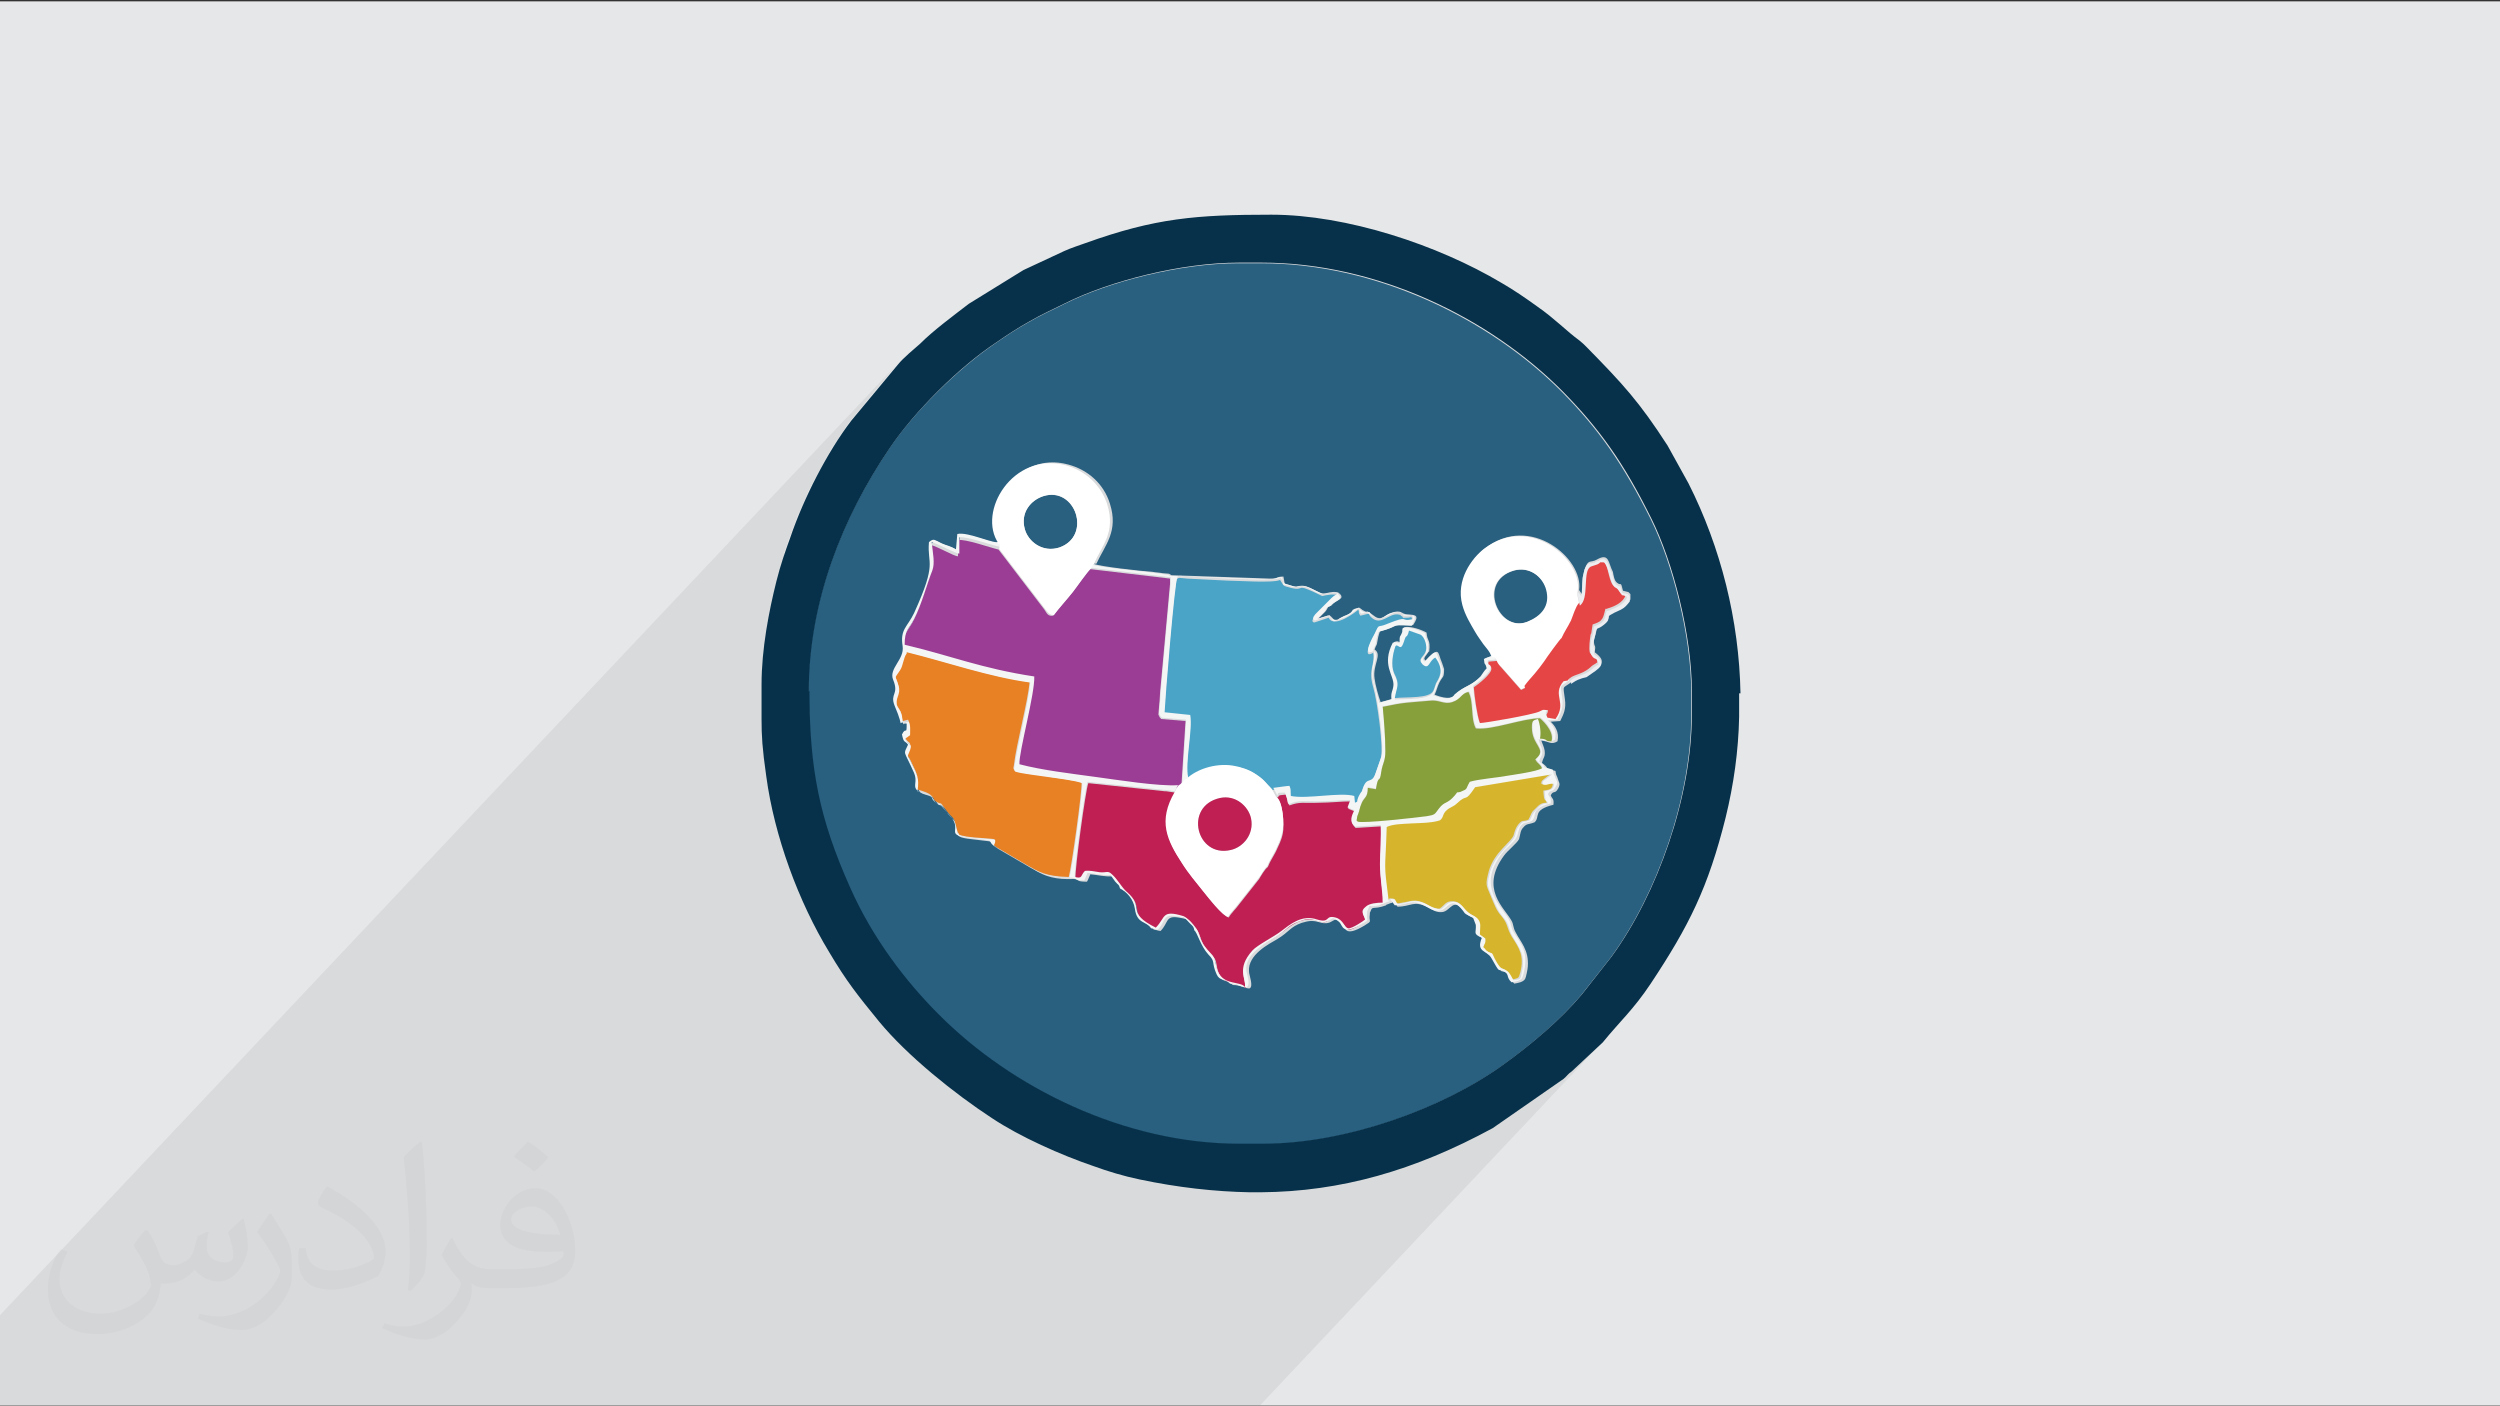 <?xml version="1.0" encoding="UTF-8"?>
<!DOCTYPE svg PUBLIC "-//W3C//DTD SVG 1.1//EN" "http://www.w3.org/Graphics/SVG/1.1/DTD/svg11.dtd">
<!-- Creator: CorelDRAW 2017 -->
<svg xmlns="http://www.w3.org/2000/svg" xml:space="preserve" width="3.703in" height="2.083in" version="1.1" style="shape-rendering:geometricPrecision; text-rendering:geometricPrecision; image-rendering:optimizeQuality; fill-rule:evenodd; clip-rule:evenodd"
viewBox="0 0 3703 2083"
 xmlns:xlink="http://www.w3.org/1999/xlink">
 <rect x="0" y="0" width="3703" height="2083" fill="#333333" stroke="none"/>
 <defs>
  <style type="text/css">
   <![CDATA[
    .fil4 {fill:#07314A}
    .fil3 {fill:#296080}
    .fil5 {fill:#4AA4C8}
    .fil11 {fill:#87A03C}
    .fil6 {fill:#9B3D94}
    .fil7 {fill:#BF1F53}
    .fil9 {fill:#D6B52C}
    .fil13 {fill:#E64546}
    .fil0 {fill:#E6E7E8}
    .fil8 {fill:#E88124}
    .fil14 {fill:#ECEEF1}
    .fil10 {fill:#F4F5F5}
    .fil12 {fill:white}
    .fil1 {fill:#373435;fill-opacity:0.031}
    .fil2 {fill:#373435;fill-opacity:0.078}
   ]]>
  </style>
 </defs>
 <g id="Layer_x0020_1">
  <g id="_1972946592512">
   <polygon class="fil0" points="0,2 3703,2 3703,2082 0,2082 "/>
   <path class="fil1" d="M219 1823c7,11 12,21 16,32 3,7 5,19 21,19 5,0 11,-1 17,-5 7,-3 12,-9 14,-17l6 -21 15 -7 1 1c-2,8 -3,15 -3,21 0,18 15,24 27,24 7,0 13,-3 13,-10 0,-8 -4,-22 -8,-35 7,-7 14,-14 22,-20l1 1c4,15 6,30 6,40 0,10 -4,20 -8,27 -7,14 -20,25 -36,25 -12,0 -25,-6 -34,-17l-1 0c-9,10 -22,20 -43,20l-7 0c-1,14 -4,24 -9,33 -13,25 -50,42 -85,42 -49,0 -73,-28 -73,-66 0,-23 8,-45 19,-60l10 4c-7,14 -12,27 -12,40 0,35 29,52 61,52 30,0 68,-20 75,-42 -3,-25 -12,-36 -26,-59 4,-7 10,-15 17,-23l1 0 0 0 0 0 0 0zm563 -132c10,6 20,14 30,23 -6,8 -12,15 -21,21 -10,-8 -20,-15 -30,-22 7,-8 14,-15 21,-22l0 0zm5 96c-17,0 -30,11 -30,19 0,17 33,23 73,23 -5,-20 -22,-42 -43,-42l0 0zm-37 93c22,0 41,-1 55,-4 16,-4 30,-12 30,-18 0,-2 0,-3 -1,-5 -9,1 -19,1 -29,1 -29,0 -52,-7 -60,-23 -2,-4 -4,-10 -4,-15 0,-16 7,-31 19,-42 10,-9 21,-14 33,-14 20,0 37,17 48,42 6,14 11,30 11,51 0,14 -4,25 -12,34 -16,15 -45,21 -90,21l-21 0 0 0 -5 0c-11,0 -19,-2 -25,-7l-1 0c0,2 1,5 1,7 0,10 -3,23 -10,33 -20,30 -42,43 -60,43 -19,0 -42,-7 -63,-17l4 -7c7,3 16,5 29,5 34,0 78,-33 84,-64 -1,-3 -3,-6 -7,-10 -10,-12 -16,-22 -22,-32 5,-10 10,-18 14,-25l2 0c14,29 28,46 57,46l4 0 0 0 21 0 0 0 0 0 0 0zm-146 31c2,-13 3,-29 3,-43l0 -21c0,-39 -5,-96 -9,-133 7,-8 17,-17 25,-23l2 1c5,47 7,101 7,151 0,13 -1,26 -2,35 -1,12 -8,21 -22,34l-3 -1 0 0 0 0zm-151 -62c1,18 10,33 41,33 20,0 36,-5 55,-14 3,-2 5,-3 5,-5 0,-12 -9,-27 -24,-41 -14,-13 -34,-25 -51,-32 -6,-3 -8,-5 -8,-8 0,-5 7,-17 13,-24l2 0c20,11 43,26 60,44 15,16 25,33 25,51 0,13 -4,26 -11,37 -22,11 -46,20 -70,20 -29,0 -48,-13 -48,-45 0,-3 0,-9 1,-16l10 0 0 0 0 0 0 0zm-52 -52l18 29c7,11 13,22 13,41l0 24c0,19 -12,39 -32,59 -15,14 -29,20 -42,20 -19,0 -40,-6 -65,-17l3 -7c8,2 17,4 28,4 35,0 72,-26 88,-58 2,-4 3,-7 3,-9 0,-4 -2,-8 -4,-11 -9,-17 -19,-33 -30,-47 6,-9 12,-18 18,-27l2 0 0 0 0 0z"/>
   <polygon class="fil2" points="898,2082 900,2082 905,2082 906,2082 907,2082 911,2082 922,2082 930,2082 934,2082 934,2082 938,2082 948,2082 952,2082 953,2082 957,2082 959,2082 962,2082 963,2082 965,2082 966,2082 972,2082 977,2082 977,2082 977,2082 979,2082 979,2082 980,2082 984,2082 988,2082 994,2082 996,2082 997,2082 998,2082 1000,2082 1003,2082 1003,2082 1004,2082 1004,2082 1007,2082 1009,2082 1009,2082 1010,2082 1016,2082 1021,2082 1025,2082 1027,2082 1032,2082 1034,2082 1035,2082 1040,2082 1040,2082 1042,2082 1043,2082 1046,2082 1046,2082 1048,2082 1049,2082 1051,2082 1051,2082 1052,2082 1057,2082 1058,2082 1058,2082 1059,2082 1060,2082 1062,2082 1063,2082 1064,2082 1065,2082 1065,2082 1065,2082 1067,2082 1067,2082 1070,2082 1071,2082 1072,2082 1072,2082 1074,2082 1077,2082 1077,2082 1080,2082 1082,2082 1082,2082 1084,2082 1101,2082 1101,2082 1104,2082 1107,2082 1107,2082 1110,2082 1112,2082 1116,2082 1119,2082 1124,2082 1125,2082 1125,2082 1125,2082 1126,2082 1129,2082 1132,2082 1134,2082 1135,2082 1135,2082 1136,2082 1138,2082 1143,2082 1151,2082 1155,2082 1156,2082 1156,2082 1157,2082 1158,2082 1159,2082 1161,2082 1161,2082 1162,2082 1162,2082 1162,2082 1163,2082 1164,2082 1165,2082 1165,2082 1165,2082 1166,2082 1166,2082 1166,2082 1167,2082 1167,2082 1168,2082 1168,2082 1168,2082 1169,2082 1169,2082 1170,2082 1176,2082 1176,2082 1176,2082 1176,2082 1177,2082 1178,2082 1178,2082 1178,2082 1179,2082 1180,2082 1180,2082 1184,2082 1184,2082 1184,2082 1185,2082 1188,2082 1190,2082 1191,2082 1192,2082 1193,2082 1193,2082 1197,2082 1199,2082 1202,2082 1202,2082 1205,2082 1206,2082 1207,2082 1211,2082 1220,2082 1223,2082 1223,2082 1225,2082 1227,2082 1235,2082 1235,2082 1235,2082 1236,2082 1237,2082 1239,2082 1239,2082 1241,2082 1241,2082 1243,2082 1245,2082 1245,2082 1246,2082 1251,2082 1252,2082 1254,2082 1255,2082 1257,2082 1259,2082 1260,2082 1266,2082 1266,2082 1268,2082 1269,2082 1270,2082 1271,2082 1272,2082 1276,2082 1276,2082 1277,2082 1278,2082 1278,2082 1279,2082 1280,2082 1281,2082 1282,2082 1282,2082 1282,2082 1283,2082 1283,2082 1284,2082 1284,2082 1286,2082 1288,2082 1288,2082 1288,2082 1295,2082 1296,2082 1299,2082 1299,2082 1300,2082 1303,2082 1304,2082 1304,2082 1306,2082 1306,2082 1306,2082 1308,2082 1308,2082 1308,2082 1311,2082 1311,2082 1311,2082 1311,2082 1312,2082 1312,2082 1312,2082 1312,2082 1314,2082 1316,2082 1316,2082 1318,2082 1320,2082 1321,2082 1322,2082 1323,2082 1324,2082 1326,2082 1326,2082 1326,2082 1329,2082 1330,2082 1330,2082 1331,2082 1333,2082 1334,2082 1335,2082 1337,2082 1338,2082 1340,2082 1340,2082 1343,2082 1346,2082 1347,2082 1347,2082 1350,2082 1350,2082 1350,2082 1350,2082 1351,2082 1353,2082 1354,2082 1356,2082 1357,2082 1370,2082 1371,2082 1371,2082 1372,2082 1372,2082 1372,2082 1373,2082 1377,2082 1385,2082 1395,2082 1411,2082 1414,2082 1415,2082 1415,2082 1416,2082 1428,2082 1430,2082 1434,2082 1438,2082 1439,2082 1439,2082 1441,2082 1442,2082 1443,2082 1443,2082 1444,2082 1445,2082 1446,2082 1446,2082 1447,2082 1447,2082 1448,2082 1451,2082 1455,2082 1455,2082 1456,2082 1456,2082 1456,2082 1459,2082 1461,2082 1468,2082 1478,2082 1492,2082 1498,2082 1504,2082 1507,2082 1508,2082 1517,2082 1540,2082 1542,2082 1543,2082 1552,2082 1559,2082 1569,2082 1580,2082 1586,2082 1586,2082 1620,2082 1646,2082 1648,2082 1649,2082 1653,2082 1659,2082 1659,2082 1750,2082 1760,2082 1769,2082 1769,2082 1822,2082 1859,2082 1861,2082 1866,2082 2374,1543 2328,1586 2326,1587 2325,1589 2323,1590 2322,1591 2321,1593 2319,1594 2318,1595 2316,1596 2211,1670 2200,1675 2189,1681 2178,1686 2168,1692 2157,1697 2146,1702 2136,1706 2125,1711 2115,1715 2316,1501 2323,1494 2330,1487 2336,1480 2342,1473 2387,1417 2393,1408 2399,1399 2405,1389 2411,1379 2417,1370 2423,1359 2428,1349 2434,1338 2439,1328 2444,1317 2449,1306 2454,1294 2459,1283 2463,1272 2467,1260 2471,1248 2475,1236 2479,1224 2482,1213 2486,1201 2489,1189 2491,1176 2494,1164 2496,1152 2498,1140 2500,1128 2502,1116 2503,1105 2504,1093 2505,1081 2505,1069 2505,1058 2505,1024 2505,1016 2505,1008 2504,1000 2504,992 2503,983 2502,975 2501,966 2500,958 2499,949 2498,940 2496,932 2495,923 2493,914 2491,906 2489,897 2487,889 2485,880 2483,872 2481,863 2478,855 2476,847 2473,839 2471,831 2468,823 2465,815 2463,808 2460,801 2457,794 2454,787 2451,780 2448,774 2445,767 2441,760 2438,752 2434,745 2430,738 2426,731 2423,724 2419,718 2415,711 2411,705 2408,699 2404,692 2400,686 2396,681 2392,675 2389,669 2385,663 2381,658 2377,652 2373,647 2369,642 2365,636 2360,631 2356,626 2352,621 2347,616 2343,611 2338,605 2334,600 2329,595 2324,590 2319,585 2314,580 2304,570 2293,560 2282,550 2270,540 2259,531 2247,521 2235,512 2222,503 2209,495 2196,487 2183,479 2170,471 2156,463 2142,456 2128,449 2114,443 2099,437 2084,431 2070,425 2055,420 2040,415 2024,411 2009,407 1994,403 1978,400 1963,397 1947,394 1931,392 1915,391 1900,389 1884,389 1868,389 1834,389 1826,389 1817,389 1809,389 1801,390 1793,390 1784,391 1776,392 1767,393 1758,394 1750,396 1741,397 1733,399 1724,400 1715,402 1707,404 1698,406 1690,408 1681,410 1673,413 1665,415 1656,417 1648,420 1641,422 1633,425 1625,428 1618,431 1610,433 1603,436 1596,439 1589,442 1583,445 1576,448 1573,450 1570,452 1566,453 1563,455 1560,457 1556,458 1553,460 1550,462 1546,463 1543,465 1540,467 1537,468 1533,470 1530,472 1527,474 1524,475 1521,477 1517,479 1514,481 1511,483 1508,485 1505,487 1502,489 1499,491 1496,493 1493,495 1490,497 1487,499 1484,501 1481,503 1478,505 1475,507 1470,510 1465,514 1459,518 1454,522 1449,526 1443,530 1438,535 1432,539 1427,544 1421,549 1416,553 1410,558 1405,563 1400,568 1394,574 1389,579 1384,584 1379,589 1373,595 1368,600 1363,606 1359,611 1161,821 1161,819 1163,815 1164,811 1166,807 1167,803 1168,799 1170,795 1172,790 1174,784 1176,779 1178,773 1180,768 1182,762 1185,757 1187,751 1190,746 1192,740 1195,734 1197,728 1200,723 1203,717 1206,711 1209,706 1212,700 1215,695 1218,689 1221,683 1224,678 1227,673 1230,667 1233,662 1237,657 1240,652 1243,647 1246,642 1250,637 1253,632 1256,628 1260,623 1328,540 1332,536 0,1948 0,1949 0,1959 0,2036 0,2052 0,2061 0,2071 0,2080 0,2082 9,2082 37,2082 121,2082 169,2082 171,2082 176,2082 192,2082 200,2082 202,2082 203,2082 211,2082 217,2082 222,2082 233,2082 237,2082 248,2082 257,2082 258,2082 263,2082 267,2082 272,2082 274,2082 275,2082 277,2082 277,2082 278,2082 280,2082 283,2082 290,2082 294,2082 303,2082 311,2082 322,2082 349,2082 349,2082 365,2082 370,2082 377,2082 380,2082 382,2082 388,2082 391,2082 399,2082 400,2082 400,2082 407,2082 409,2082 423,2082 430,2082 435,2082 444,2082 444,2082 444,2082 444,2082 444,2082 444,2082 446,2082 446,2082 450,2082 452,2082 456,2082 472,2082 497,2082 499,2082 515,2082 516,2082 527,2082 531,2082 534,2082 540,2082 542,2082 547,2082 559,2082 562,2082 569,2082 575,2082 577,2082 584,2082 585,2082 589,2082 595,2082 603,2082 607,2082 617,2082 617,2082 619,2082 621,2082 623,2082 643,2082 666,2082 673,2082 683,2082 697,2082 701,2082 716,2082 726,2082 732,2082 738,2082 742,2082 742,2082 743,2082 749,2082 749,2082 754,2082 755,2082 758,2082 760,2082 761,2082 766,2082 771,2082 775,2082 778,2082 797,2082 800,2082 800,2082 826,2082 836,2082 842,2082 844,2082 844,2082 845,2082 846,2082 849,2082 850,2082 850,2082 850,2082 852,2082 852,2082 852,2082 853,2082 856,2082 857,2082 862,2082 863,2082 865,2082 866,2082 867,2082 867,2082 868,2082 869,2082 873,2082 881,2082 883,2082 883,2082 884,2082 884,2082 884,2082 885,2082 887,2082 891,2082 891,2082 893,2082 896,2082 "/>
   <g>
    <path class="fil3" d="M1620 835c7,4 71,11 87,12 5,1 10,1 15,2 11,1 9,0 13,3l146 5c14,0 9,-3 20,-3l2 11c12,2 12,5 21,3 16,-3 26,12 38,11 7,-1 17,-5 23,1 7,8 -6,8 -13,17 -7,2 -4,3 -9,9l-10 10 16 -5c10,8 5,11 19,3 5,-3 5,-2 11,-5 6,-3 6,-4 7,-7l7 -2c4,2 5,4 6,4 10,6 0,-4 16,8 11,9 17,-1 25,-4 17,-6 15,2 25,2 12,1 18,1 8,16 -36,-2 -16,1 -49,9 -5,14 -3,18 -6,22l-2 5c12,8 -3,22 0,43 1,9 6,27 9,35l18 -5c-1,-11 2,-10 3,-21 1,-15 -17,-30 -1,-63 5,-2 6,-1 10,1 0,-14 1,-8 4,-17 0,-1 1,-4 1,-6 10,-2 26,4 33,8 1,14 6,9 4,28 -3,2 1,-2 -2,2 -8,10 -5,9 -3,12 21,-23 17,-13 24,3l3 9c0,14 -2,10 -7,20 -3,6 -4,12 -7,18 10,4 27,9 32,-2 4,-2 1,-1 4,-3 11,-9 20,-9 34,-23 4,-4 6,-7 9,-12 -2,-10 -4,-2 -4,-14l11 -4c-3,-8 -7,-10 -12,-18 -4,-6 -8,-12 -12,-18 -7,-12 -15,-25 -19,-40 -10,-37 15,-70 32,-83 67,-52 146,16 139,62 1,1 1,2 2,3l2 3c2,-9 1,-17 2,-27 1,-4 1,-8 3,-12 5,-13 8,-7 17,-12 19,-11 17,5 24,18 1,5 2,13 6,16 7,6 5,-4 9,12l8 2 3 3 0 8c-4,4 -7,9 -13,12 -34,15 -8,9 -26,23 -9,7 -9,0 -12,14l0 0c-1,5 -4,11 -3,15 1,7 3,3 1,14 20,15 9,20 -11,34 -5,2 -8,3 -13,4 -6,2 -5,3 -10,6 -14,11 -13,3 -10,26 2,14 -2,22 -7,32l-14 1c6,6 13,15 10,29 -10,6 -12,0 -24,-1 2,6 4,9 5,15 1,10 -2,9 -4,18 16,12 -3,5 20,12 1,7 1,5 3,10 2,8 5,8 1,16 -5,9 -7,2 -11,10 2,6 5,4 4,14 -32,8 -19,18 -28,26 -10,4 -11,1 -17,8 -4,4 -4,10 -6,17 -3,6 -17,17 -22,24 -37,50 1,78 11,97 3,5 2,10 6,17 7,14 20,26 18,51 0,3 -3,17 -4,18 -3,5 -11,6 -16,7 -9,-8 -2,-12 -13,-17 -8,-3 -4,4 -17,-19 -7,-12 -23,-8 -14,-30 -14,-6 -8,-7 -9,-19l-3 -8c-2,-5 1,-2 -8,-6 -6,-3 -5,-3 -8,-7 -19,-24 -22,-1 -35,0 -9,1 -15,-4 -21,-7 -21,-11 -25,-1 -45,-1l-6 -8c-5,5 1,0 -10,5 0,0 -1,0 -1,1 -19,7 -20,0 -23,9l-1 2c0,0 0,2 0,2 -2,13 5,9 -8,17 -30,18 -28,3 -33,-3 -15,-15 -11,5 -34,-2 -10,-3 -16,-2 -26,1 -17,6 -18,13 -36,24 -12,7 -44,23 -42,48 0,5 7,22 1,25 -5,1 -13,-5 -25,-5 -9,-9 -15,-3 -20,-14 -9,-18 -1,-18 -12,-29 -13,-13 -17,-32 -21,-36 -1,-8 -4,-8 -10,-14 -6,-6 -8,-5 -18,-7 -19,-3 -14,8 -26,20 -7,-1 -3,-1 -10,-2 -7,-12 -21,-7 -24,-29 -2,-14 -12,-25 -22,-30 -1,-7 -2,-4 -7,-10 -4,-4 -5,-7 -7,-10 -13,1 -22,-2 -34,-3 -2,4 -3,8 -5,11 -19,0 -10,-4 -20,-4 -25,1 -42,-3 -60,-15l-48 -28c-24,-15 7,-10 -43,-16 -37,-4 -9,-10 -28,-33 -2,-3 -5,-5 -7,-8 -14,-17 -8,-3 -17,-14 -4,-5 -1,-4 -6,-7 -6,-4 -17,-4 -20,-10 -3,-6 3,-12 -3,-24 -16,-36 -16,-27 -9,-42 -5,-8 -6,-1 -9,-15 6,-13 7,3 7,-17 -17,-6 -1,14 -18,-26 -7,-18 7,-16 -2,-38 -7,-17 17,-29 14,-50 -4,-25 7,-28 17,-49 35,-77 19,-72 22,-105 8,-7 9,-2 19,2 8,3 15,5 21,9l2 -23c16,-4 58,17 61,11 -32,-47 22,-137 99,-116 30,8 53,29 62,58 13,41 -7,61 -20,89l0 0zm-75 -100c-18,6 -34,24 -27,49 5,18 26,35 51,27 49,-17 24,-91 -24,-76zm698 110c-56,16 -23,93 20,76 21,-8 35,-24 28,-48 -5,-18 -25,-34 -48,-28zm-1045 179c0,117 15,190 60,291 34,77 84,141 131,188 109,109 277,192 445,192l36 0c121,0 265,-51 357,-118 40,-29 83,-65 115,-103l44 -56c68,-93 119,-236 119,-359l0 -34c0,-83 -28,-192 -60,-256 -41,-82 -77,-133 -131,-188 -109,-110 -277,-191 -446,-191l-34 0c-85,0 -191,27 -257,60 -18,9 -36,17 -53,27 -18,10 -33,20 -49,31 -55,37 -122,103 -159,158 -69,102 -119,226 -119,359l0 0z"/>
    <path class="fil4" d="M1198 1024c0,-133 50,-257 119,-359 37,-55 103,-121 159,-158 16,-11 31,-21 49,-31 17,-10 35,-18 53,-27 66,-33 172,-60 257,-60l34 0c170,0 337,81 446,191 54,55 90,105 131,188 32,64 60,173 60,256l0 34c0,122 -51,266 -119,359l-44 56c-32,38 -75,74 -115,103 -92,67 -236,118 -357,118l-36 0c-168,0 -336,-82 -445,-192 -47,-47 -97,-111 -131,-188 -45,-101 -60,-174 -60,-291l0 0zm1378 3l0 35c-1,50 -8,100 -20,149 -26,104 -54,160 -111,246 -26,39 -45,55 -71,87l-46 43c-6,4 -7,7 -12,11l-105 73c-116,63 -225,94 -343,95l-17 0c-52,-1 -106,-7 -163,-19 -24,-5 -47,-12 -69,-20 -47,-16 -108,-43 -150,-71 -55,-36 -125,-92 -167,-143 -31,-38 -48,-59 -74,-103 -45,-74 -81,-171 -93,-260 -6,-42 -7,-60 -7,-85l0 -51c0,-53 11,-109 22,-153 6,-24 13,-44 21,-66 19,-56 54,-125 90,-172l69 -83c8,-10 24,-23 33,-31 20,-20 50,-42 72,-59l68 -42c5,-3 8,-5 13,-8l60 -28c11,-5 21,-8 32,-12 103,-37 164,-42 275,-42 112,0 247,45 341,101 19,11 35,22 53,35 26,18 44,37 62,50 5,4 7,6 11,10 54,55 78,81 120,146l31 56c48,95 75,203 77,311z"/>
    <path class="fil5" d="M1759 1154c14,-13 42,-23 68,-19 13,2 24,6 33,12 14,9 15,13 25,23 8,0 20,-3 24,-3 3,7 2,7 2,15 24,5 74,-6 94,0l1 10c9,-3 -1,2 8,-14 4,-6 1,1 4,-8 6,-18 13,-3 19,-23l8 -23c5,-13 -5,-86 -11,-106 -8,-27 3,-33 0,-51 -19,11 1,-25 1,-25 8,-17 3,-9 19,-15 35,-14 17,-3 38,-7 -2,-9 0,-5 -8,-5 -13,0 -1,1 -9,-3 -1,-1 1,-1 -5,-2 -13,-1 -24,16 -37,6 -10,-7 2,-9 -18,-4 -4,-6 -1,-3 -3,-9 -2,2 -36,29 -44,12l-21 7c0,0 -9,0 4,-13l20 -20c4,-3 8,-4 11,-8 -4,0 -10,-1 -13,0 -18,2 -1,5 -32,-8 -14,-6 -8,2 -24,-2 -15,-4 -10,-2 -17,-12 -10,5 -64,1 -78,1l-60 -3c-11,-1 -12,-2 -15,1 -4,6 -18,178 -19,200l38 4c4,21 -8,70 -3,93l0 0z"/>
    <path class="fil6" d="M1746 1165l4 -3 6 -94 -36 -3c-2,-3 -1,0 -3,-4 -2,-4 -1,-1 -1,-5 0,-3 1,-9 1,-12 1,-9 1,-17 2,-26l14 -153 0 -8 -118 -14c-4,3 -21,28 -27,35 -9,12 -19,22 -28,34 -8,1 -9,-3 -13,-9l-68 -89c-13,-3 -49,-16 -60,-14l0 24c-6,0 -29,-14 -41,-17 2,19 5,32 1,42 -8,20 -16,50 -27,72 -8,15 -14,16 -14,38 68,16 114,35 192,47 1,26 -23,112 -22,130 34,8 78,14 114,19 30,4 93,13 121,12l0 0z"/>
    <path class="fil7" d="M1891 1181c9,6 12,41 9,54 -2,10 -6,17 -10,26 -4,8 -9,15 -12,23 -5,4 -10,13 -13,18l-30 38c-5,7 -11,12 -15,19 -9,-2 -31,-30 -37,-38 -11,-14 -20,-25 -31,-41 -23,-35 -35,-63 -11,-106l-14 -2c-1,0 -1,0 -1,0 0,0 -1,0 -1,0l-113 -12c-4,10 -20,128 -19,141 12,3 8,-2 15,-9 8,0 14,2 22,2 10,1 12,-3 18,3 8,8 13,19 22,26 28,24 -3,30 43,53 15,-15 9,-27 41,-17 7,2 15,12 18,17 5,6 6,15 10,22 4,7 10,14 15,19 6,6 4,14 8,24 9,20 34,14 40,23 1,-13 -13,-27 11,-54 7,-8 33,-21 43,-29 12,-9 30,-25 53,-17 20,7 11,-7 27,-3 11,3 13,15 19,16 5,1 23,-11 25,-13 -2,-8 -8,-11 1,-19 5,-4 17,-5 25,-6 0,-19 -5,-37 -4,-57 0,-19 2,-40 1,-58l-32 2c-9,0 -4,2 -9,-3 -6,-7 2,-18 2,-21l-10 -4 4 -11c-15,0 -31,2 -47,2 -23,1 -28,-2 -44,4 -4,-6 -2,-2 -3,-9l-2 -6c0,-1 0,-1 -1,-1 -13,1 -9,2 -11,4z"/>
    <path class="fil8" d="M1420 1236c10,5 41,5 53,7 1,9 -6,5 3,12l41 24c22,13 32,19 66,20 4,-13 20,-128 19,-140 -12,-4 -37,-6 -50,-9 -13,-2 -40,-5 -49,-8 -3,-6 -2,-2 -1,-10 3,-28 21,-95 23,-122 -60,-8 -126,-31 -183,-45 -5,6 -5,18 -10,25 -9,14 -7,6 -2,23 4,13 -5,18 -2,30 1,4 4,7 6,11 2,6 1,8 3,14l8 -2c3,5 2,14 2,20l-7 5c4,11 11,6 7,17 -5,14 -5,5 2,19 8,18 12,21 9,42 6,2 18,5 22,10 5,5 2,6 8,9 7,4 4,-1 9,6 20,28 13,7 21,38 0,0 0,2 1,1 0,0 0,1 1,1l0 0z"/>
    <path class="fil9" d="M2283 1161c0,-4 0,-4 5,-8l9 -7 -114 19c-17,25 -10,8 -27,24 -5,5 -11,6 -15,10 -7,6 -4,9 -10,15 -18,8 -64,2 -79,10 -2,68 -4,47 3,110 5,-5 2,-3 9,-3 5,8 2,8 13,6 7,-1 12,-3 19,-3 16,1 20,11 36,12 8,-5 9,-12 21,-11 12,1 14,12 25,19 4,2 6,3 8,5 6,7 4,14 4,24 0,0 1,1 1,1l7 5c0,7 -1,7 -3,13 3,3 4,4 6,6 9,6 5,-1 11,11 10,19 11,13 18,18 5,3 6,10 10,14 10,-3 9,-1 12,-11 6,-25 -2,-36 -13,-53 -8,-14 -5,-18 -15,-30 -8,-9 -10,-16 -16,-30 -7,-17 -8,-16 -3,-36 8,-29 33,-43 37,-54 2,-7 3,-11 7,-16 7,-8 6,-3 15,-7 5,-9 3,-10 10,-16 5,-5 8,-9 17,-9 -2,-7 -4,1 -5,-18 9,-1 14,-2 14,-11 -11,-2 -10,4 -19,0l0 0z"/>
    <path class="fil10" d="M2283 1161c9,4 8,-1 19,0 -1,9 -5,9 -14,11 1,19 2,11 5,18 -10,0 -13,5 -17,9 -7,7 -5,7 -10,16 -9,4 -8,-1 -15,7 -4,5 -5,8 -7,16 -3,11 -29,26 -37,54 -5,20 -4,19 3,36 6,14 8,20 16,30 11,12 7,17 15,30 10,17 19,27 13,53 -2,10 -1,9 -12,11 -3,-4 -5,-11 -10,-14 -7,-5 -8,1 -18,-18 -6,-13 -2,-5 -11,-11 -3,-2 -3,-4 -6,-6 2,-6 4,-6 3,-13l-7 -5c0,0 -1,-1 -1,-1 0,-10 3,-17 -4,-24 -2,-2 -5,-3 -8,-5 -12,-6 -13,-17 -25,-19 -11,-1 -13,6 -21,11 -16,-1 -20,-11 -36,-12 -8,-1 -13,2 -19,3 -11,2 -8,2 -13,-6 -7,0 -4,-2 -9,3 -8,-63 -5,-41 -3,-110 15,-8 60,-3 79,-10 6,-5 3,-9 10,-15 4,-4 10,-5 15,-10 17,-16 10,1 27,-24l114 -19 -9 7c-5,3 -5,3 -5,8l0 0zm-667 -320l118 14 0 8 -14 153c-1,9 -1,18 -2,26 0,3 -1,10 -1,12 0,5 -1,1 1,5 2,4 0,1 3,4l36 3 -6 94 5 -5c0,0 1,-1 1,-1l3 -2c-5,-23 7,-72 3,-93l-38 -4c1,-22 15,-194 19,-200 3,-3 4,-2 15,-1l60 3c15,0 69,4 78,-1 7,10 2,7 17,12 16,5 9,-4 24,2 31,13 13,10 32,8 3,0 9,0 13,0 -4,3 -7,4 -11,8l-20 20c-13,12 -4,13 -4,13l21 -7c8,18 42,-9 44,-12 2,6 -1,3 3,9 20,-4 8,-3 18,4 13,10 25,-7 37,-6 5,0 4,1 5,2 8,4 -4,3 9,3 8,0 6,-4 8,5 -21,5 -3,-7 -38,7 -16,7 -11,-2 -19,15 0,0 -21,36 -1,25 3,18 -7,24 0,51 6,20 16,93 11,106l-8 23c-6,19 -13,5 -19,23 -3,9 0,2 -4,8 -9,15 1,10 -8,14l-1 -10c-21,-6 -70,5 -94,0 -1,-8 1,-8 -2,-15 -3,0 -16,2 -24,3l6 11c2,-3 -2,-4 11,-4 0,0 1,1 1,2l2 6c2,7 0,3 3,9 15,-6 20,-4 44,-4 16,0 32,-2 47,-2l-4 11 10 4c-1,3 -8,14 -2,21 5,5 1,3 9,3l32 -2c1,18 -1,39 -1,58 0,21 4,38 4,57 -8,0 -20,1 -25,6 -9,7 -3,11 -1,19 -2,2 -20,14 -25,13 -6,-1 -7,-13 -19,-16 -16,-4 -7,9 -27,3 -23,-8 -41,8 -53,17 -10,8 -36,21 -43,29 -24,27 -9,41 -11,54 -6,-9 -31,-2 -40,-23 -4,-10 -3,-17 -8,-24 -5,-6 -12,-12 -15,-19 -4,-7 -5,-16 -10,-22 -3,-4 -11,-14 -18,-17 -33,-10 -26,2 -41,17 -46,-23 -15,-29 -43,-53 -8,-7 -13,-18 -22,-26 -6,-6 -8,-2 -18,-3 -8,-1 -14,-3 -22,-2 -7,7 -3,12 -15,9 -1,-13 15,-131 19,-141l113 12c0,0 1,0 1,0 0,0 1,0 1,0l14 2 5 -9c-29,2 -91,-8 -121,-12 -36,-5 -80,-10 -114,-19 -1,-18 23,-104 22,-130 -79,-12 -124,-31 -192,-47 0,-22 6,-23 14,-38 11,-21 19,-52 27,-72 4,-11 1,-24 -1,-42 11,3 35,17 41,17l0 -24c10,-2 46,11 60,14 2,-14 2,-3 -2,-8 -3,6 -45,-15 -61,-11l-2 23c-7,-5 -14,-6 -21,-9 -10,-4 -11,-9 -19,-2 -3,34 13,28 -22,105 -10,21 -21,24 -17,49 3,20 -21,33 -14,50 9,22 -5,20 2,38 17,40 1,21 18,26 0,20 -1,4 -7,17 3,14 4,8 9,15 -7,16 -7,6 9,42 5,12 -1,18 3,24 4,6 14,6 20,10 5,3 2,3 6,7 8,10 3,-3 17,14 2,3 5,5 7,8 20,22 -9,28 28,33 50,6 19,1 43,16l48 28c19,11 35,15 60,15 10,0 2,4 20,4 2,-3 3,-7 5,-11 12,1 22,4 34,3 2,3 4,6 7,10 5,6 5,3 7,10 10,5 20,16 22,30 3,23 17,18 24,29 7,1 3,1 10,2 12,-12 7,-23 26,-20 11,2 13,1 18,7 6,7 9,7 10,14 5,4 9,23 21,36 11,11 4,11 12,29 5,11 11,5 20,14 11,0 20,7 25,5 6,-4 -1,-21 -1,-25 -2,-25 31,-41 42,-48 18,-11 19,-18 36,-24 10,-4 16,-5 26,-1 23,8 18,-12 34,2 5,5 4,20 33,3 14,-8 6,-4 8,-17 0,0 0,-2 0,-2l1 -2c3,-10 4,-2 23,-9 0,0 1,0 1,-1 11,-5 5,0 10,-5l6 8c20,-1 24,-10 45,1 6,3 12,8 21,7 13,-1 16,-24 35,0 3,4 2,4 8,7 9,5 6,2 8,6l3 8c1,12 -5,13 9,19 -9,22 7,18 14,30 13,23 9,16 17,19 11,5 4,9 13,17 5,-1 14,-2 16,-7 1,-2 4,-15 4,-18 3,-25 -10,-37 -18,-51 -3,-7 -3,-12 -6,-17 -10,-19 -48,-48 -11,-97 5,-7 19,-18 22,-24 3,-6 3,-12 6,-17 6,-7 7,-4 17,-8 9,-8 -4,-18 28,-26 1,-10 -2,-8 -4,-14 4,-8 6,-1 11,-10 5,-8 2,-8 -1,-16 -2,-5 -2,-4 -3,-10 -23,-7 -4,0 -20,-12 2,-9 6,-8 4,-18 -1,-5 -4,-9 -5,-15 11,1 14,6 24,1 4,-14 -4,-23 -10,-29l14 -1c5,-10 9,-18 7,-32 -3,-23 -4,-15 10,-26 -1,-3 3,-4 -3,-2l-6 1c-18,21 6,31 -12,56l-12 -2c-3,-8 -1,-3 1,-11 -10,-1 -5,-1 -13,2 -11,4 -81,16 -88,17 -4,-11 -8,-39 -9,-53 6,-4 27,-20 26,-28 -1,-8 -6,-3 -4,-10l12 -1c-3,-3 0,-3 -7,-5l-11 4c1,12 2,4 4,14 -4,4 -6,8 -9,12 -14,14 -22,14 -34,23 -3,2 0,1 -4,3 -6,11 -22,5 -32,2 3,-7 5,-12 7,-18 5,-10 7,-6 7,-20l-3 -9c-8,-16 -3,-26 -24,-3 -2,-3 -5,-3 3,-12 3,-4 -1,0 2,-2 2,-19 -2,-14 -4,-28 -7,-4 -23,-10 -33,-8 -1,2 -1,4 -1,6 -3,9 -4,3 -4,17 -4,-2 -5,-2 -10,-1 -17,33 2,48 1,63 -1,10 -4,9 -3,21l-18 5c-2,-9 -7,-26 -9,-35 -3,-21 11,-35 0,-43l2 -5c3,-4 1,-8 6,-22 33,-9 13,-11 49,-9 9,-16 4,-16 -8,-16 -10,-1 -8,-8 -25,-2 -8,3 -13,12 -25,4 -16,-12 -6,-2 -16,-8 0,0 -2,-2 -6,-4l-7 2c-2,3 -2,4 -7,7 -5,3 -5,2 -11,5 -14,9 -9,5 -19,-3l-16 5 10 -10c5,-6 2,-7 9,-9 7,-9 20,-9 13,-17 -5,-6 -16,-2 -23,-1 -12,1 -22,-15 -38,-11 -9,2 -9,-1 -21,-3l-2 -11c-11,0 -6,3 -20,3l-146 -5c-5,-3 -3,-1 -13,-3 -5,-1 -10,-1 -15,-2 -16,-2 -80,-8 -87,-12 0,0 -1,0 -1,1 0,1 -1,1 -1,1 0,0 -2,4 -2,4l0 0zm433 205c33,-7 35,-6 69,-9 16,-2 22,7 34,2 13,-4 14,-13 24,-15 8,14 3,41 11,54 24,3 69,-15 95,-15 0,0 22,18 17,34 -12,1 -3,-3 -17,-4 1,-8 -1,-21 -3,-29 -9,2 -9,3 -9,13 0,25 21,32 8,44l-2 2c0,0 -1,1 -1,1 4,7 7,7 10,13 -9,5 -39,9 -52,11 -16,3 -42,5 -56,9 -7,11 -2,10 -14,15 -7,3 -2,-2 -8,5 -11,14 -14,8 -24,20 -6,8 -5,9 -18,11 -15,2 -94,10 -102,8 -2,-3 -2,1 -1,-5 0,-1 2,-5 2,-7 2,-5 3,-9 4,-13 4,-12 10,-9 10,-25l12 2c5,-26 6,-6 8,-26 2,-13 6,-15 6,-30 0,-21 -2,-46 -4,-67l0 0zm-706 -80c57,14 123,37 183,45 -2,27 -19,94 -23,122 -1,8 -2,4 1,10 9,3 36,6 49,8 14,2 39,5 50,9 1,12 -15,128 -19,140 -33,0 -43,-7 -66,-20l-41 -24c-9,-6 -2,-3 -3,-12 -12,-2 -43,-2 -53,-7 0,0 -1,-2 -1,-1 0,0 0,-1 -1,-1 -8,-31 -1,-10 -21,-38 -5,-7 -2,-2 -9,-6 -6,-3 -3,-4 -8,-9 -5,-5 -16,-8 -22,-10 3,-21 -1,-25 -9,-42 -6,-14 -7,-6 -2,-19 4,-11 -3,-6 -7,-17l7 -5c0,-7 1,-15 -2,-20l-8 2c-2,-6 -1,-8 -3,-14 -2,-5 -4,-7 -6,-11 -4,-12 6,-17 2,-30 -5,-17 -7,-9 2,-23 5,-7 5,-19 10,-25l0 0zm725 -8c5,-1 7,9 12,-7 3,-10 4,-4 6,-11l1 -4 17 6c7,4 10,17 8,24 -3,9 -13,11 -5,20 10,9 9,-5 19,-10 15,20 4,32 1,38 -2,5 -2,7 -4,11 -6,12 -39,10 -57,11 3,-19 8,-19 -1,-37 -5,-11 -3,-29 2,-40l0 0z"/>
    <path class="fil11" d="M2048 1046c2,21 4,46 4,67 0,15 -4,17 -6,30 -3,21 -4,1 -8,26l-12 -2c0,16 -6,13 -10,25 -2,4 -2,8 -4,13 -1,2 -2,5 -2,7 -1,6 -1,2 1,5 8,3 87,-6 102,-8 13,-2 12,-3 18,-11 9,-12 12,-6 24,-20 6,-7 0,-3 8,-5 12,-5 7,-3 14,-15 13,-4 40,-6 56,-9 12,-2 42,-6 51,-11 -3,-7 -6,-6 -10,-13 0,0 1,-1 1,-1l2 -2c13,-13 -8,-19 -8,-44 0,-10 1,-11 9,-13 3,7 5,21 3,29 14,1 5,4 17,4 5,-16 -17,-34 -17,-34 -26,0 -71,18 -95,15 -8,-14 -3,-40 -11,-54 -11,2 -11,11 -24,15 -13,4 -19,-4 -34,-2 -33,3 -36,2 -69,9l0 0z"/>
    <path class="fil12" d="M2242 845c24,-7 43,10 48,28 7,25 -8,40 -28,48 -43,17 -76,-60 -20,-76zm-32 128c7,2 4,2 7,5 0,4 4,7 7,10l29 33 6 -3c5,-8 9,-11 15,-18 5,-6 9,-11 14,-18 3,-4 24,-33 26,-35 4,-9 9,-16 14,-26 4,-8 7,-19 11,-25 0,-8 -4,-13 -2,-21 7,-46 -71,-114 -139,-62 -18,14 -42,46 -32,83 4,15 12,28 19,40 4,7 8,12 12,18 6,8 9,10 12,18l0 0z"/>
    <path class="fil12" d="M1807 1182c22,-5 42,12 46,30 5,24 -12,43 -30,47 -51,12 -70,-65 -16,-77zm-49 -29l-3 2c0,0 -1,1 -1,1l-5 5 -4 3 -5 9c-25,43 -12,71 11,106 10,16 20,27 31,41 6,7 28,36 37,38 4,-7 10,-12 15,-19l30 -38c4,-5 9,-15 13,-18 3,-8 8,-15 12,-23 4,-9 8,-16 10,-26 4,-14 1,-48 -9,-54l-6 -11c-10,-10 -11,-14 -25,-23 -9,-6 -21,-10 -33,-12 -27,-4 -54,6 -68,19l0 0z"/>
    <path class="fil12" d="M1545 735c48,-16 73,59 24,76 -25,8 -46,-9 -51,-27 -7,-25 9,-43 27,-49zm-67 70c4,4 4,-6 2,8l68 89c4,5 6,9 13,9 9,-12 18,-22 28,-34 5,-7 23,-32 27,-35 0,0 2,-4 2,-4 0,0 1,0 1,-1 0,-1 1,-1 1,-1 12,-28 33,-47 20,-89 -9,-28 -32,-50 -62,-58 -78,-20 -131,69 -99,116l0 0z"/>
    <path class="fil13" d="M2259 1019l-6 3 -29 -33c-3,-3 -6,-7 -7,-10l-12 1c-2,7 3,2 4,10 1,8 -20,24 -26,28 1,14 5,42 9,53 7,0 77,-12 88,-17 7,-3 3,-3 13,-2 -1,8 -4,4 -1,11l12 2c18,-25 -6,-35 12,-56l6 -1c7,-10 19,-7 33,-19 5,-5 6,-4 11,-8 -2,-13 -4,-5 -11,-14 -2,-6 0,-21 1,-27l1 -2 2 -13c5,-2 10,-3 13,-7 5,-5 5,-19 7,-16l3 -1c10,-3 23,-9 26,-20 -13,-6 -3,4 -12,-9 -5,-7 -6,-1 -10,-11 -4,-10 -5,-26 -12,-31 -11,0 -2,-1 -10,3l-9 3c-14,5 -2,48 -17,58 -4,5 -8,17 -11,25 -5,10 -10,17 -14,26 -2,1 -23,30 -26,35 -5,7 -9,12 -14,18 -6,7 -10,11 -15,18l0 0z"/>
    <path class="fil7" d="M1807 1182c-54,12 -35,89 16,77 18,-4 35,-23 30,-47 -4,-18 -23,-35 -46,-30z"/>
    <path class="fil5" d="M2067 957c-4,11 -7,29 -2,40 9,18 4,19 1,37 18,-2 52,1 57,-11 2,-4 2,-6 4,-11 3,-6 14,-18 -1,-38 -10,5 -9,19 -19,10 -8,-9 2,-10 5,-20 2,-6 -1,-20 -8,-24l-17 -6 -1 4c-3,8 -3,1 -6,11 -5,16 -7,7 -12,7l0 0z"/>
    <path class="fil14" d="M2338 876c-2,8 1,13 2,21 15,-10 3,-53 17,-58l9 -3c8,-4 -1,-3 10,-3 6,6 8,21 12,31 4,9 5,4 10,11 9,12 -1,3 12,9 -3,11 -16,16 -26,20l-3 1c-2,-3 -2,10 -7,16 -3,3 -8,5 -13,7l-2 13 -1 2c-2,6 -4,21 -1,27 6,10 8,1 11,14 -5,3 -5,3 -11,8 -13,11 -26,8 -33,19 6,-2 2,-1 3,2 5,-3 4,-3 10,-6 5,-2 8,-3 13,-4 20,-14 32,-19 11,-34 2,-11 0,-6 -1,-14 0,-4 2,-10 3,-15l0 0c2,-13 2,-6 12,-14 18,-14 -8,-8 26,-23 6,-3 9,-7 13,-12l0 -8 -3 -3 -8 -2c-4,-15 -2,-6 -9,-12 -3,-3 -5,-11 -6,-16 -7,-13 -5,-29 -24,-18 -9,5 -12,-2 -17,12 -1,4 -2,8 -3,12 -1,10 0,18 -2,27l-2 -3c-1,-1 -1,-2 -2,-3l0 0z"/>
   </g>
  </g>
 </g>
</svg>
